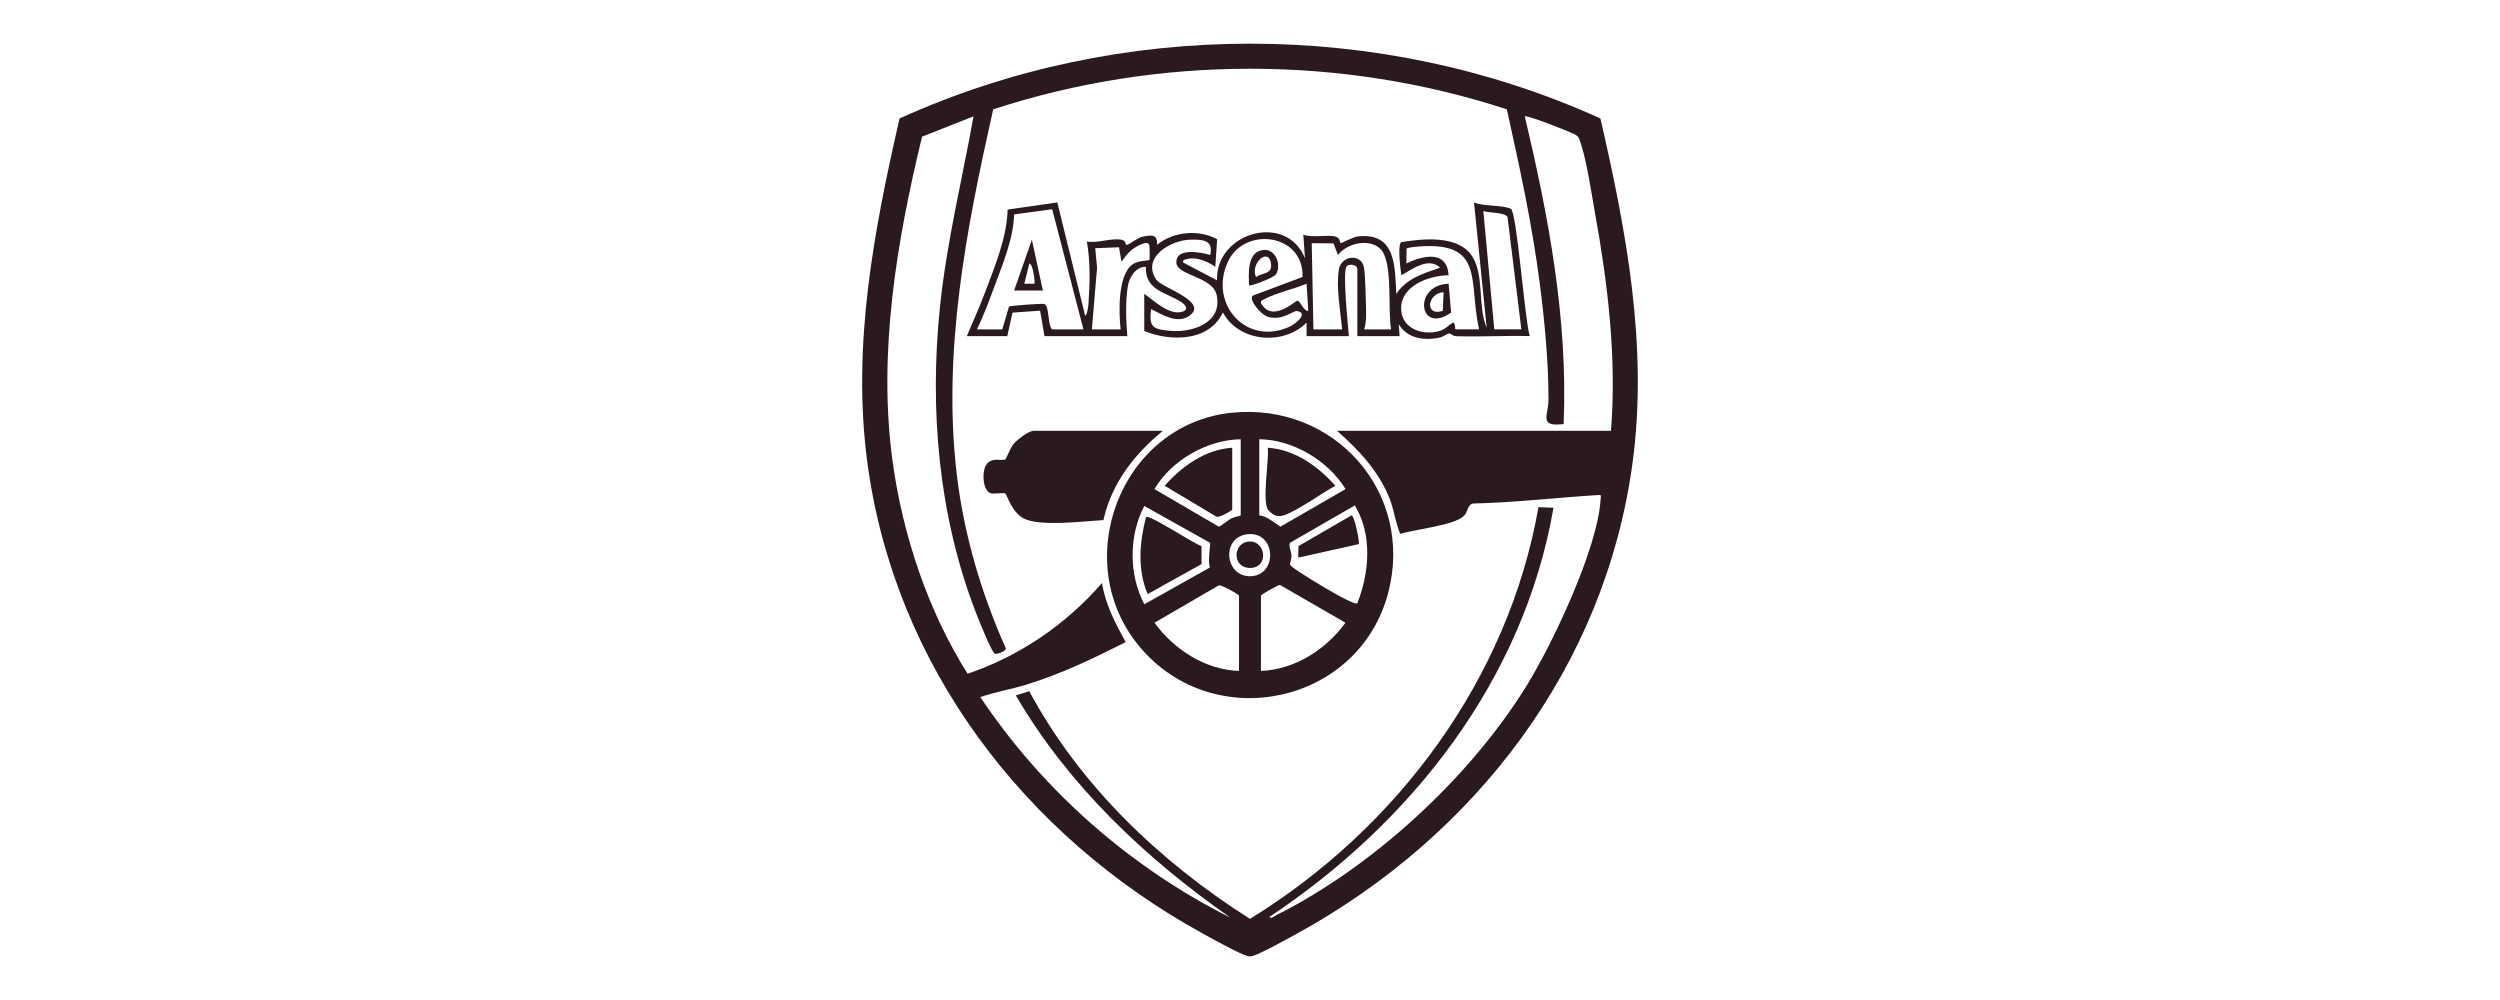 <?xml version="1.0" encoding="UTF-8"?> <svg xmlns="http://www.w3.org/2000/svg" id="Arsenal" viewBox="0 0 1000 400"><defs><style> .cls-1 { fill: #2a1a1d; } </style></defs><path class="cls-1" d="M640.17,47.38c10.34,45.02,19.08,91,12.9,137.37-10.9,81.88-63.02,149.67-134.47,188.8-3.49,1.91-14.53,8.08-17.6,8.84-.89.22-1.13.22-2.02,0-3.16-.78-14.47-7.11-18.04-9.07-71.15-39.13-123.2-106.94-134.03-188.57-6.16-46.43,2.59-92.29,12.91-137.36,87.92-39.9,192.46-39.9,280.35,0ZM534.83,172.33h109.56c2.31-29.21-1.22-58.55-6.41-87.26-1.48-8.19-3.31-21.06-5.94-28.55-.41-1.17-.51-1.67-1.59-2.47-1.21-.89-19.68-8.18-20.55-7.51,9.59,40.25,17.32,81.43,15.56,123.08-10.19,1.24-6.06-3.44-6.06-9.78.01-15.07-1.58-31.64-3.51-46.6-3.01-23.37-8.06-46.55-13.15-69.5-66.08-21.67-139.39-21.64-205.46,0-10.76,47.85-20.43,97.11-14.52,146.41,2.87,23.89,9.8,47.23,19.53,69.12.25,1.31-3.61,2.47-4.3,2.27-1.23-.35-6.81-14.36-7.71-16.69-14.87-38.63-18.56-81.06-14.29-122.15,2.67-25.67,8.85-50.85,13.43-76.17l-20.6,8.14c-10.19,42.07-17.72,86.74-11.76,130.06,4.03,29.29,14.21,59.84,29.98,84.76,20.78-6.99,39.46-19.79,53.77-36.3,1.33,8.57,5.36,16.22,9.47,23.66-12.98,6.55-26.09,12.86-40.06,17.1-5.99,1.82-12.32,2.85-18.09,4.89,25,37.37,59.89,68.09,100.08,88.25-34.01-23.74-64.83-52.85-85.88-88.93l5.37-1.67c20.3,37.78,52.31,68.23,88.29,91.06,58.86-36.22,103.3-95.85,115.4-164.7l6,.26c-11.86,68.73-56.64,125.78-113.63,163.66.61.96,2.02-.33,2.71-.68,38.5-19.3,76.92-54.58,99.69-91.02,10.7-17.13,28.99-55.71,30.08-75.43.06-1.16.59-1.71-.94-1.62-16.68,1-33.32,3.03-50.05,3.39-2.2.38-2.13,3.17-3.43,4.68-3.48,4.06-19.91,5.61-25.56,7.44-.91-.3-3.13-10.72-3.97-12.98-4.35-11.58-12.38-20.21-21.48-28.23Z"></path><path class="cls-1" d="M492.76,165.09c40.89-4.17,73.05,31.87,62.53,72-11.66,44.5-69.53,57-99.26,21.81-28.78-34.06-7.88-89.27,36.73-93.81ZM496.28,175.71c-13.32.17-27.77,8.41-34.51,19.93l25.68,14.98c.64.13,3.89-2.63,4.99-3.23.95-.52,3.84-1.04,3.84-1.24v-30.43ZM503.72,175.71v30.43c3.32.4,5.74,2.87,8.45,4.53l26.06-15.04c-7.02-11.4-20.97-19.75-34.51-19.93ZM483.99,217.09l-26.27-14.7c-6.26,11.88-6.22,27.47,0,39.31l26.28-14.72c-1.05-1.94.31-9.37,0-9.89ZM542.93,241.31c4.85-12.35,6.09-27.37-.99-39.14l-25.92,14.93c-.7,1.19.49,3.49.54,4.94.15,4.26-2.49,2.92,2.5,6.29,4.64,3.13,17.05,10.69,21.87,12.62.68.27,1.24.53,1.99.36ZM498.83,213.72c-10.57,1.33-8.89,17.42,1.76,16.75s9.8-18.2-1.76-16.75ZM495.6,268.37v-30.1c0-.46-6.99-4.46-8.12-4.11l-25.68,14.93c7.82,10.73,20.31,18.84,33.79,19.28ZM504.39,268.37c13.58-.57,25.97-8.51,33.79-19.28l-26.19-15.12c-.64-.09-7.61,3.86-7.61,4.3v30.1Z"></path><path class="cls-1" d="M386.72,134.46c2.45-5.78,5.05-11.53,7.27-17.42,3.93-10.43,8.79-22.1,9.06-33.21l19.88-2.85,11.14,45.36c.92-.63,1.26-3.99,1.33-5.08.56-8.15.78-16.65-.66-24.67,4.39.8,9.73-1.49,13.88-.69,1.84.35,1.41,2.04,2.02,2.06.9.04,4.38-2.87,6.23-3.25,3.91-.81,6.2-1.02,5.93,3.22,6.62-5.35,16.56-6.23,24.06-2.26l-.73,11.05c-3.14-2.15-7.66-4.17-11.51-3.04-.88.26-1.61.16-1.33,1.34l13.52,7.11c-.65-19.18,27.82-27.3,35.18-8.79l-.68-9.46c3.75,1.38,9.85-.18,13.05.8,1.69.52,1.71,2.48,1.84,2.57.31.22,4.79-2.47,7.08-2.7,15.15-1.56,14.65,11.95,15.23,22.99,4.36-6.39,10.68-8.03,17.56-10.48-4.87-4.37-11.02.59-15.53,3.04-.35-2.34-1.61-12.17-.05-13.23,8.35-1.39,21.9-2.84,27.76,4.78s2.57,20.8,6.43,29.42l-5.07-50.05c4.1,1.58,11,.9,14.72,2.47,2.41,1.02,5.61,45.12,7.59,50.95-9.79-.27-19.66.36-29.46.04-1.29-.04-2.15-1.09-2.69-1.13-.75-.04-2.38,1.3-3.55,1.58-6.13,1.48-13.22.64-16.72-5.23l.34,4.74h-16.91v-26.71c.07-1.9-2.89-2.25-4.11-1.4-2.07,1.45.47,24.16.72,28.11h-16.91v-5.41c-9.26,9.34-27.17,7.82-33.48-4.07-5.51,11.74-20.85,11.74-31.45,7.45v-14.88c3.68,2.56,9.01,7.73,13.83,7.41,3.02-.2,4.08-1.94,1.27-3.91-5.74-4.04-14.93-4.6-14.43-14.32-4.17-.02-6.69,4.25-7.27,7.95-.98,6.3-.69,13.47-.17,19.79h-33.14l-1.75-10.18-11.04.78-2.09,9.4h-16.23ZM390.77,131.75h10.14l2.7-9.14c.6-.35,12.72-1.22,13.91-1.05,2.4.35,1.37,8.42,3.35,10.19h12.51l-12.51-48.05-15.22,2.07c-.3,9.99-4.81,20.48-8.29,29.92-2,5.42-4.07,10.87-6.59,16.06ZM608.54,131.75l-5.52-44.87c-.86-2.04-7.54-1.63-9.69-2.49l4.39,47.35h10.82ZM501.06,118.27l19.95-7.48c.57-17.43-23.27-20.35-29.84-6.12-7.8,16.89,7.35,33.92,24.65,26.01,2.18-1,7.86-5.37,3.01-6.25-1.58-.29-5.7,4.02-11.77,2.28-2.33-.67-7.67-6.51-6.01-8.44ZM484.1,102c1.36-5.98-2.95-6.2-7.78-6.14-7.94.1-19.79,7-13.86,15.95,2.23,3.36,21.4,8.88,13.21,14.56-4.87,3.38-10.8-.63-15.23-2.72-1.02,7.44.97,8.13,7.86,8.7,8.86.74,20.76-3.31,18.37-14.31-1.63-7.5-15.9-7.77-16.12-12.97-.27-6.15,9.82-4.18,13.56-3.07ZM436.76,131.75h11.5c-.78-6.58-1.2-21.82,4.76-26.01,2.25-1.58,6.48-1.48,6.73-1.72.21-.2.12-4.96,0-5.77-.38-2.62-5.22.4-6.32,1.15-2.05,1.4-3.4,3.35-4.85,5.3l-.97-5.79-9.51.38.73,7.78-2.08,24.69ZM525.36,131.75h11.5c-.67-7.14-2.49-16.95-1.31-23.97.95-5.7,9.11-6.51,10.06-.67.53,3.23.62,10.4.75,14.13.11,3.38.34,7.39-.71,10.52h10.82c-1.54-7.31.98-27.57-4.49-32.37-4.68-4.11-13.13-2.07-16.81,2.6l-1.78-4.63-8.7-.09.68,34.49ZM591.63,131.75c-4.32-18.99,2.51-35.12-24.04-33.17-1.7.13-3.33.31-4.96.78l-.07,6.01c6.65-3.18,16.22-5.45,16.9,4.73-7.96.1-19.53,4.29-18.99,13.88.45,8,9.62,10.64,16.27,8.09,1.32-.51,4.14-3.02,4.41-3.02,1.05.02.87,2.69,1.01,2.69h9.47ZM522.64,113.49c-5.04,2.13-11.89,3.55-16.6,6.05-.74.39-1.84.49-1.65,1.71,4.5,8.1,13.68-.96,14.53-.96,1.25,0,2.58,4.4,4.39,4.02l-.68-10.82Z"></path><path class="cls-1" d="M465.17,172.33c-11.48,9.38-20.49,20.91-23.8,35.72-7.77.41-25.31,2.71-31.88-.66-4.78-2.46-6.78-9.6-7.31-9.94-.83-.54-4.2.22-5.66-.09-3.54-.75-3.85-8.85-2.01-11.48,2.3-3.3,6.23-1.29,7.65-2.16.29-.18,2.02-4.59,3.14-5.99,1.34-1.68,6.14-5.4,8.13-5.4h51.74Z"></path><path class="cls-1" d="M543.6,217.62l-24.32,5.43.11-4.62,21.19-12.27c1.23.02,3.07,9.74,3.02,11.46Z"></path><path class="cls-1" d="M492.89,179.1v24.68c0,.47-5.16,3.32-6.25,2.92l-20.79-12.39c6.98-7.84,16.2-14.51,27.04-15.22Z"></path><path class="cls-1" d="M480.61,218.43v7.22s-21.54,11.97-21.54,11.97c-4.19-9.71-3.25-20.84-.66-30.8,1.33-1.17,19.06,10.71,22.2,11.61Z"></path><path class="cls-1" d="M507.1,179.09c10.84.71,20.06,7.38,27.04,15.22-5.96,3.3-12.15,7.95-18.23,10.83-3.27,1.55-5.5,2.25-8.5-.99-2.81-3.02.31-20.18-.3-25.06Z"></path><path class="cls-1" d="M500,216.6c6.5,0,7.48,10.57,0,10.58-7.42,0-6.93-10.57,0-10.58Z"></path><path class="cls-1" d="M417.15,116.2h-11.5l7.1-20.3,4.4,20.3ZM413.77,113.49c.3-.3-.44-7.75-2.02-8.11l-2.03,8.11h4.06Z"></path><path class="cls-1" d="M499.66,114.17c-.25-4.83-.89-13.62,5.82-14.19,4.88-.41,7.2,6.15,4.93,9.73-.92,1.45-10.31,4.92-10.75,4.46ZM502.37,110.79c2.51-1.75,6.44-1.02,6.07-5-.67-7.2-8.45-.71-6.07,5Z"></path><path class="cls-1" d="M579.46,113.49l.98,11.54c-12.91,9.1-15.5-11.01-.98-11.54ZM577.43,116.88c-6.62.42-7.63,9.9-.3,7.47l.3-7.47Z"></path></svg> 